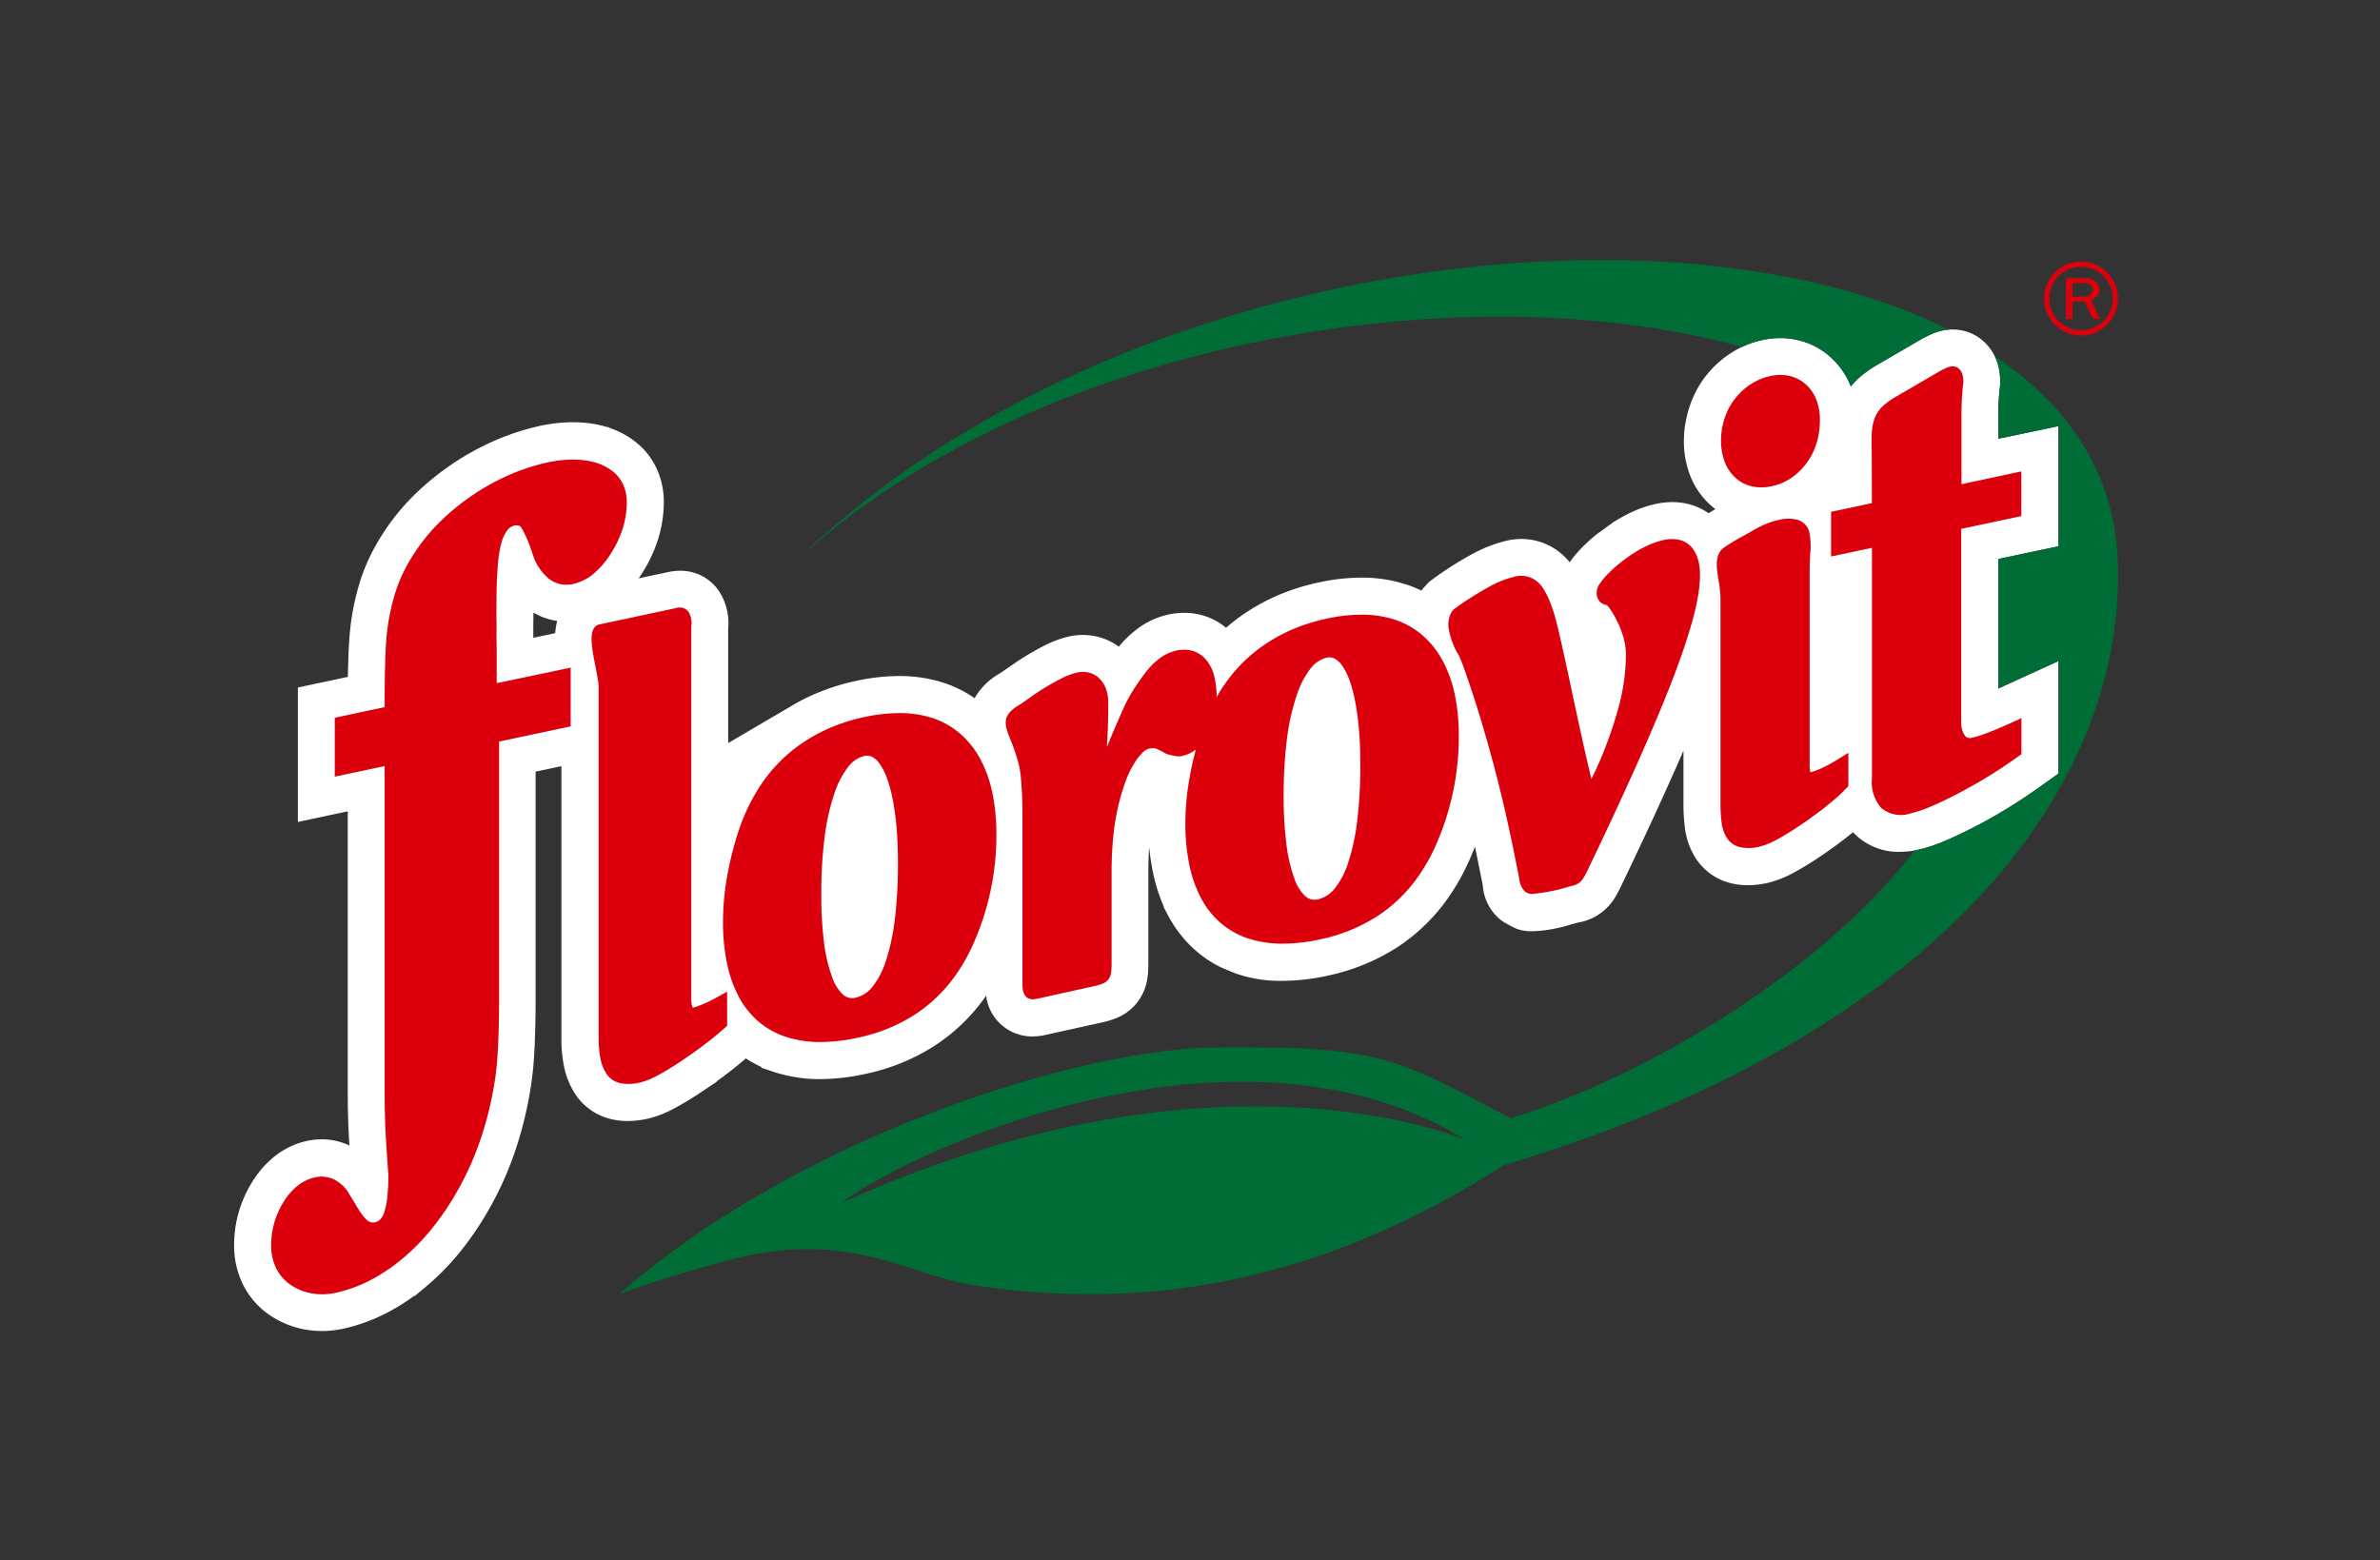 <svg id="FLOROVIT_Component_11_1" data-name="FLOROVIT Component 11 – 1" xmlns="http://www.w3.org/2000/svg" width="132" height="86.557" viewBox="0 0 132 86.557">
  <rect x="0" y="0" width="132" height="86.557" fill="#333333" stroke="none"/>
  <rect id="Rectangle_128" data-name="Rectangle 128" width="132" height="86.557" fill="#fff" opacity="0"/>
  <g id="Group_230" data-name="Group 230" transform="translate(12.984 14.426)">
    <g id="Group_226" data-name="Group 226" transform="translate(0 3.847)">
      <g id="Group_225" data-name="Group 225" transform="translate(0 0)">
        <path id="Path_202" data-name="Path 202" d="M97.316,159.116a5.179,5.179,0,0,1-.706-.048,5.058,5.058,0,0,1-1.828-.615l-.181-.107a4.442,4.442,0,0,1-1.618-1.741,4.87,4.87,0,0,1-.525-2.264,6.544,6.544,0,0,1,.243-1.776,6.636,6.636,0,0,1,.713-1.641l.128-.213.028-.028a5.345,5.345,0,0,1,1.067-1.2,4.383,4.383,0,0,1,1.788-.894,3.866,3.866,0,0,1,.891-.106,3.587,3.587,0,0,1,1.482.318l.054.025c-.03-.466-.052-.939-.069-1.434-.015-.478-.022-.965-.022-1.464v-15.64l-2.767.59v-7.458l2.776-.591c0-.229.008-.445.013-.652.016-.629.042-1.175.078-1.623a13.825,13.825,0,0,1,.2-1.491,13.536,13.536,0,0,1,.361-1.462,10.171,10.171,0,0,1,.628-1.568,11.9,11.9,0,0,1,.824-1.4l.033-.051a12.326,12.326,0,0,1,1.6-1.9,15.028,15.028,0,0,1,1.992-1.624,14.773,14.773,0,0,1,2.29-1.281,13.759,13.759,0,0,1,2.428-.825,9.22,9.22,0,0,1,1.438-.226c.2-.015.39-.022.582-.022a7.46,7.46,0,0,1,.855.049,5.873,5.873,0,0,1,1.036.214l.016,0h.02l.365.144a4.7,4.7,0,0,1,1.287.761l.087.074a4.03,4.03,0,0,1,1.052,1.472,4.382,4.382,0,0,1,.334,1.709,6.937,6.937,0,0,1-.311,2.046,7.892,7.892,0,0,1-.821,1.789l-.06.1c-.066.1-.132.2-.2.3l1.639-.348a3.168,3.168,0,0,1,.659-.072,2.582,2.582,0,0,1,2.087,1.032,3.226,3.226,0,0,1,.577,2.164c0,.045,0,.09,0,.132v.039c0,.147,0,.272,0,.4,0,.056,0,.126,0,.2l0,.411V126.5l3.582-2.1a11.106,11.106,0,0,1,1.666-.8,12.086,12.086,0,0,1,1.777-.532,11.371,11.371,0,0,1,2.443-.285h.139a8.032,8.032,0,0,1,2.124.307l.36.114a6.668,6.668,0,0,1,1.578.809,3.617,3.617,0,0,1,1.383-1.367l.022-.013c.076-.05.241-.164.425-.292.276-.192.6-.414.735-.5.489-.307.913-.549,1.294-.74a5.854,5.854,0,0,1,1.349-.506,3.657,3.657,0,0,1,.8-.09,3.415,3.415,0,0,1,.86.109,3.28,3.28,0,0,1,1.128.541,5.92,5.92,0,0,1,1.025-.986,4.461,4.461,0,0,1,1.7-.792,4.207,4.207,0,0,1,.909-.1,3.692,3.692,0,0,1,1.077.158,3.524,3.524,0,0,1,1.237.67l.133-.113a10.6,10.6,0,0,1,1.4-1l.083-.05a11.3,11.3,0,0,1,1.658-.8,12.656,12.656,0,0,1,1.779-.532,11.444,11.444,0,0,1,2.456-.287h.13a8.206,8.206,0,0,1,1.868.24l.615.182a7,7,0,0,1,.718.3l.052-.083.372-.406.174-.128a19.232,19.232,0,0,1,2.11-1.352,7.907,7.907,0,0,1,2.03-.806,3.712,3.712,0,0,1,.8-.09,3.4,3.4,0,0,1,1.295.253,3.468,3.468,0,0,1,1.386,1.039,6.524,6.524,0,0,1,.626-.759l.084-.085a9.013,9.013,0,0,1,.752-.679l.038-.031.886-.644a8.184,8.184,0,0,1,1.133-.62,6.372,6.372,0,0,1,1.221-.411,4.456,4.456,0,0,1,.952-.108,3.676,3.676,0,0,1,.795.085,3.356,3.356,0,0,1,1.216.532c.123-.079.25-.155.377-.229-.091-.069-.181-.144-.268-.222a4.277,4.277,0,0,1-1.149-1.688,5.319,5.319,0,0,1-.33-1.9A6.009,6.009,0,0,1,173,108.5a5.914,5.914,0,0,1,.379-1.179,5.519,5.519,0,0,1,.639-1.1,5.784,5.784,0,0,1,.89-.937,5.546,5.546,0,0,1,1.059-.7,5.135,5.135,0,0,1,1.209-.432,4.881,4.881,0,0,1,1.048-.118,4.307,4.307,0,0,1,.906.1,4.061,4.061,0,0,1,1.828.921,4.274,4.274,0,0,1,1.163,1.656l0,.013a4.278,4.278,0,0,1,.5-.522,6.292,6.292,0,0,1,.968-.683l2.338-1.36c.2-.118.369-.2.5-.265a3.48,3.48,0,0,1,.768-.276,2.693,2.693,0,0,1,.506-.059h.058a2.556,2.556,0,0,1,1.975.914,2.784,2.784,0,0,1,.61,1.3,3.609,3.609,0,0,1,.063.7,2.8,2.8,0,0,1-.031.4,12.6,12.6,0,0,0-.073,1.438v1.311l3.336-.7v6.664l-3.336.707v7.183l3.336-1.522v6.241l-1.037.738c-.6.432-1.218.839-1.822,1.208s-1.228.721-1.838,1.033-1.153.568-1.618.763a8.546,8.546,0,0,1-1.423.475,4.994,4.994,0,0,1-1.073.124,3.452,3.452,0,0,1-2.415-.919c-.058-.055-.114-.112-.168-.17-.132.109-.269.219-.411.329-.361.282-.758.571-1.177.86l-.261.179c-.548.365-1.019.651-1.441.875a5.763,5.763,0,0,1-1.451.571,5.083,5.083,0,0,1-1.093.126,3.937,3.937,0,0,1-.829-.086,3.229,3.229,0,0,1-2.044-1.386,4.016,4.016,0,0,1-.618-1.733,10.256,10.256,0,0,1-.078-1.422v-2.839c-.25.583-.518,1.189-.8,1.808-.39.874-.823,1.819-1.285,2.809-.442.949-.913,1.942-1.442,3.036l-.02.04c-.1.2-.183.347-.264.476a2.94,2.94,0,0,1-1.972,1.357c-.135.03-.289.072-.451.116l-.051.014a7.841,7.841,0,0,1-2.045.363c-.057,0-.114,0-.169,0a2.28,2.28,0,0,1-.771-.142,6.5,6.5,0,0,1-.8-.433,2.685,2.685,0,0,1-1.054-1.914l-.013-.077c-.142-.734-.287-1.447-.43-2.124-.128.333-.263.655-.405.96a12.156,12.156,0,0,1-1.111,1.923,10.349,10.349,0,0,1-2.856,2.738,11.465,11.465,0,0,1-3.736,1.521,11.953,11.953,0,0,1-2.559.3h-.071a7.425,7.425,0,0,1-2.5-.4c-.215-.08-.848-.349-.848-.349a6.423,6.423,0,0,1-1.374-.908,6.8,6.8,0,0,1-1.564-1.983l-.239-.451v-.049a9.463,9.463,0,0,1-.6-1.913,12.109,12.109,0,0,1-.2-1.365c-.033.438-.05.912-.05,1.414v5.093a5.032,5.032,0,0,1-.05.757,2.874,2.874,0,0,1-.6,1.395,2.82,2.82,0,0,1-1.194.853,4.935,4.935,0,0,1-.72.212l-3.166.7a3.156,3.156,0,0,1-.687.078,2.563,2.563,0,0,1-2.567-2.185c0-.025-.009-.049-.013-.073l-.044.063a10.347,10.347,0,0,1-2.859,2.742,11.42,11.42,0,0,1-3.739,1.52,11.821,11.821,0,0,1-2.557.3h-.071a8.1,8.1,0,0,1-2.506-.4l-.669-.222-.04-.06a6.564,6.564,0,0,1-.841-.466c-.33.287-.688.578-1.064.864-.171.131-.348.261-.532.394v0l-.046.056-.871.58a16.865,16.865,0,0,1-1.458.878,5.94,5.94,0,0,1-1.46.571,5.259,5.259,0,0,1-1.123.13,3.974,3.974,0,0,1-.794-.078,3.3,3.3,0,0,1-2.05-1.319,4.4,4.4,0,0,1-.684-1.623,7.7,7.7,0,0,1-.148-1.594v-15.07l-1.43.3v12.573q0,.939-.022,1.752c-.017.6-.04,1.105-.069,1.555-.033.524-.092,1.069-.177,1.618s-.193,1.107-.329,1.676a20.325,20.325,0,0,1-.867,2.772,18.573,18.573,0,0,1-1.259,2.571,17.368,17.368,0,0,1-1.456,2.113l-.212.256a14.013,14.013,0,0,1-1.734,1.723l-.569.473h-.04a11.539,11.539,0,0,1-1.483.926,9.917,9.917,0,0,1-2.3.863,5.852,5.852,0,0,1-1.356.164ZM109.05,120.04c0,.224,0,.432,0,.621l1.217-.255a3.9,3.9,0,0,1,.109-.681,3.569,3.569,0,0,1-1.317-.459Z" transform="translate(-92.457 -103.554)" fill="#fff"/>
      </g>
    </g>
    <g id="Group_228" data-name="Group 228" transform="translate(2.048 0.087)">
      <g id="Group_227" data-name="Group 227">
        <path id="Path_203" data-name="Path 203" d="M438.717,221.367l0,0h0Z" transform="translate(-386.838 -199.259)" fill="#db000c"/>
        <path id="Path_204" data-name="Path 204" d="M280.84,242.747v0a5.036,5.036,0,0,0-1.094-1.4,4.531,4.531,0,0,0-1.49-.872h0a5.833,5.833,0,0,0-1.827-.3,9.157,9.157,0,0,0-2.113.237,10.089,10.089,0,0,0-1.486.445,9.03,9.03,0,0,0-1.359.653h0a8.851,8.851,0,0,0-1.211.85,8.608,8.608,0,0,0-1.033,1.033,8.934,8.934,0,0,0-.861,1.224,10.938,10.938,0,0,0-.7,1.419l0,0q-.236.6-.44,1.3c-.132.457-.251.936-.354,1.444s-.184,1.009-.235,1.5a13.919,13.919,0,0,0-.08,1.473,11.15,11.15,0,0,0,.212,2.257,7.043,7.043,0,0,0,.643,1.864h0a4.783,4.783,0,0,0,1.1,1.4,4.5,4.5,0,0,0,1.523.856v0a6.045,6.045,0,0,0,1.875.292,9.712,9.712,0,0,0,2.172-.253,9.348,9.348,0,0,0,3.074-1.243,8.267,8.267,0,0,0,2.3-2.212v0a9.916,9.916,0,0,0,.917-1.592v0a14.546,14.546,0,0,0,.723-1.921h0a14.839,14.839,0,0,0,.624-4.265,11.427,11.427,0,0,0-.217-2.309A7.1,7.1,0,0,0,280.84,242.747Zm-4.75,8.842a11.9,11.9,0,0,1-.5,2.33,4.469,4.469,0,0,1-.763,1.459,1.668,1.668,0,0,1-.913.582.772.772,0,0,1-.677-.147,2.333,2.333,0,0,1-.631-1v0a8.616,8.616,0,0,1-.447-1.91,20.672,20.672,0,0,1-.15-2.669,24.9,24.9,0,0,1,.176-3.134,12.5,12.5,0,0,1,.529-2.407,4.993,4.993,0,0,1,.787-1.538,1.608,1.608,0,0,1,.889-.6.647.647,0,0,1,.418.036,1.12,1.12,0,0,1,.421.374l0,0a3.283,3.283,0,0,1,.419.814,7.777,7.777,0,0,1,.33,1.234,14.552,14.552,0,0,1,.21,1.585q.07.877.071,1.861A25.632,25.632,0,0,1,276.09,251.588Z" transform="translate(-241.489 -215.129)" fill="#db000c"/>
        <path id="Path_205" data-name="Path 205" d="M118.112,158.08c0-.842.018-1.573.064-2.2a7.15,7.15,0,0,1,.211-1.4,2.064,2.064,0,0,1,.335-.712.658.658,0,0,1,.361-.241.5.5,0,0,1,.284,0,.292.292,0,0,1,.137.126l0,.009a4.166,4.166,0,0,1,.288.565c.1.232.208.52.326.866l0,.009a2.875,2.875,0,0,0,.9,1.367,1.6,1.6,0,0,0,1.4.277,2.7,2.7,0,0,0,1.115-.584,4.839,4.839,0,0,0,.937-1.109l0,0a5.831,5.831,0,0,0,.649-1.383,4.885,4.885,0,0,0,.22-1.444,2.357,2.357,0,0,0-.176-.92,1.993,1.993,0,0,0-.522-.73l-.006,0a2.621,2.621,0,0,0-.762-.457h0a3.606,3.606,0,0,0-.917-.223,5.471,5.471,0,0,0-1.047-.019,7.2,7.2,0,0,0-1.116.176,11.7,11.7,0,0,0-2.069.7,12.716,12.716,0,0,0-1.964,1.1l0,0a12.884,12.884,0,0,0-1.72,1.4,10.233,10.233,0,0,0-1.334,1.578l0,0a9.743,9.743,0,0,0-.722,1.216,8.116,8.116,0,0,0-.5,1.251,11.61,11.61,0,0,0-.307,1.244,11.958,11.958,0,0,0-.172,1.271q-.046.6-.072,1.516-.022.869-.022,2.011v.251l-2.346.5-.421.09v3.268l.586-.125,2.181-.462v18.168q0,.716.021,1.4.023.713.065,1.361c.008.1.013.205.02.3.043.664.072,1.118.1,1.416a11.8,11.8,0,0,1-.057,1.248,4.107,4.107,0,0,1-.166.837v.01a1.017,1.017,0,0,1-.217.4.637.637,0,0,1-.309.169.431.431,0,0,1-.143.01.507.507,0,0,1-.141-.035.791.791,0,0,1-.144-.09h0a1.081,1.081,0,0,1-.157-.162l-.008-.009a3.317,3.317,0,0,1-.212-.28c-.078-.116-.165-.251-.258-.408l0-.011c-.15-.241-.178-.285-.206-.333-.092-.149-.159-.258-.2-.326l0-.007a2.005,2.005,0,0,0-.832-.744,1.618,1.618,0,0,0-1.062-.087,2.363,2.363,0,0,0-.962.486,3.527,3.527,0,0,0-.766.908l0,0a4.6,4.6,0,0,0-.494,1.136,4.5,4.5,0,0,0-.167,1.222,2.835,2.835,0,0,0,.3,1.322,2.417,2.417,0,0,0,.886.946h0a3.033,3.033,0,0,0,1.2.427,3.568,3.568,0,0,0,1.315-.081,7.834,7.834,0,0,0,1.827-.687,9.836,9.836,0,0,0,1.726-1.156h0a12.031,12.031,0,0,0,1.577-1.588,15.065,15.065,0,0,0,1.369-1.969,16.392,16.392,0,0,0,1.119-2.286,18.077,18.077,0,0,0,.779-2.494v0q.185-.777.3-1.514t.157-1.44q.043-.659.066-1.476.021-.786.021-1.7V165.5l3.55-.752.42-.089V161.4l-.586.124-3.517.738v-1.994c-.016-.369-.011-.8-.006-1.293C118.108,158.7,118.112,158.4,118.112,158.08Z" transform="translate(-105.609 -138.878)" fill="#db000c"/>
        <path id="Path_206" data-name="Path 206" d="M225.85,224.691a4.432,4.432,0,0,1-.522.18.927.927,0,0,1-.06-.2,1.577,1.577,0,0,1-.024-.29l0-19.373c0-.105,0-.2,0-.3,0-.137,0-.265,0-.378,0-.093,0-.184,0-.278s0-.219,0-.341a1.2,1.2,0,0,0-.155-.806.62.62,0,0,0-.7-.2h0l-4.228.9-.015,0c-.642.16-.435,1.226-.228,2.282.078.4.157.8.189,1.1v19.548a5.71,5.71,0,0,0,.1,1.162,2.341,2.341,0,0,0,.35.867,1.243,1.243,0,0,0,.792.5,2.591,2.591,0,0,0,1.063-.045,4.024,4.024,0,0,0,.949-.384q.549-.289,1.28-.773v0q.728-.488,1.34-.951t1.11-.911l.142-.127v-1.894l-.6.332A7.044,7.044,0,0,1,225.85,224.691Z" transform="translate(-201.936 -183.482)" fill="#db000c"/>
        <path id="Path_207" data-name="Path 207" d="M622.749,125.491a2.027,2.027,0,0,0,.933.482,2.532,2.532,0,0,0,1.106-.019,3.065,3.065,0,0,0,1.05-.445,3.455,3.455,0,0,0,.848-.818,3.674,3.674,0,0,0,.563-1.11,4.288,4.288,0,0,0,.185-1.283,3.093,3.093,0,0,0-.193-1.131,2.212,2.212,0,0,0-.6-.866,2.023,2.023,0,0,0-.916-.463,2.5,2.5,0,0,0-1.076.02,3.1,3.1,0,0,0-.729.261,3.479,3.479,0,0,0-.665.44,3.7,3.7,0,0,0-.565.592,3.517,3.517,0,0,0-.408.7,3.876,3.876,0,0,0-.247.771,3.917,3.917,0,0,0-.085.8,3.269,3.269,0,0,0,.2,1.168A2.25,2.25,0,0,0,622.749,125.491Z" transform="translate(-541.531 -113.502)" fill="#db000c"/>
        <path id="Path_208" data-name="Path 208" d="M668.434,123.247v-3.84a14.37,14.37,0,0,1,.09-1.7.914.914,0,0,0,.013-.136,1.637,1.637,0,0,0-.027-.314.758.758,0,0,0-.157-.354.525.525,0,0,0-.435-.193.631.631,0,0,0-.117.014,1.719,1.719,0,0,0-.321.125c-.09.042-.2.1-.344.184l-2.335,1.359a4.275,4.275,0,0,0-.65.453,1.852,1.852,0,0,0-.438.534,2.173,2.173,0,0,0-.2.591,3.565,3.565,0,0,0-.062.687v0l.015,3.641-1.932.411-.333.071v2.477l.478-.1,1.788-.38v12.8a2.161,2.161,0,0,0,.523,1.64,1.718,1.718,0,0,0,1.64.288,6.635,6.635,0,0,0,1.078-.366c.416-.174.906-.4,1.474-.7s1.13-.607,1.7-.958,1.136-.725,1.7-1.13l.176-.126v-2l-.565.258c-.507.231-.942.416-1.311.555a6.807,6.807,0,0,1-.89.282.406.406,0,0,1-.1.011.314.314,0,0,1-.259-.124,1.047,1.047,0,0,1-.188-.447,1.593,1.593,0,0,1-.028-.3V125.726l3-.637.333-.071V122.54l-.479.1Z" transform="translate(-574.677 -110.901)" fill="#db000c"/>
        <path id="Path_209" data-name="Path 209" d="M626.266,184.822a4.06,4.06,0,0,1-.6.22,1.113,1.113,0,0,1-.048-.441V173.847c0-.33.014-.64.028-.914a3.87,3.87,0,0,0-.052-1.226.941.941,0,0,0-.68-.679,2.118,2.118,0,0,0-1.032.02,4.416,4.416,0,0,0-.717.229,5.818,5.818,0,0,0-.719.364c-.135.081-.309.179-.493.28a10.538,10.538,0,0,0-1.109.672l-.015.01c-.489.4-.379,1.091-.257,1.839a6.014,6.014,0,0,1,.1.932v11.292a8.519,8.519,0,0,0,.059,1.138,2.068,2.068,0,0,0,.3.887,1.191,1.191,0,0,0,.771.513,2.466,2.466,0,0,0,1.048-.04,3.909,3.909,0,0,0,.931-.38q.544-.288,1.262-.768l0,0q.719-.484,1.314-.947.611-.477,1.06-.9l.008-.011.22-.225.121-.124V183.96l-.611.378A7.991,7.991,0,0,1,626.266,184.822Z" transform="translate(-540.282 -156.713)" fill="#db000c"/>
        <path id="Path_210" data-name="Path 210" d="M391.51,207.713l0,0a5.01,5.01,0,0,0-1.094-1.4,4.511,4.511,0,0,0-1.489-.872h0a5.835,5.835,0,0,0-1.827-.306,9.209,9.209,0,0,0-2.114.238,10.5,10.5,0,0,0-1.487.444,9.24,9.24,0,0,0-1.358.653h0a8.618,8.618,0,0,0-1.21.851,8.3,8.3,0,0,0-1.034,1.034,8.865,8.865,0,0,0-.862,1.224l-.073.126a4.828,4.828,0,0,0-.13-1.142,2.3,2.3,0,0,0-.433-.9,1.525,1.525,0,0,0-.75-.514,1.833,1.833,0,0,0-.942-.016,2.43,2.43,0,0,0-.922.437,4.076,4.076,0,0,0-.812.832c-.249.33-.465.642-.647.933a8.117,8.117,0,0,0-.469.859c-.123.268-.262.582-.417.94-.181.418-.356.836-.534,1.261h0c-.01.028-.021.054-.031.078.007-.13.015-.279.025-.442.017-.3.03-.626.039-.97q.014-.493.013-1.018a2.3,2.3,0,0,0-.111-.745,1.525,1.525,0,0,0-.36-.6,1.251,1.251,0,0,0-.587-.346,1.464,1.464,0,0,0-.7,0,3.98,3.98,0,0,0-.877.34c-.324.162-.7.379-1.132.649-.194.12-.381.254-.573.391s-.417.3-.635.432l0,0c-.977.586-.776,1.092-.422,1.978a8.652,8.652,0,0,1,.3.841l.013.039a4.818,4.818,0,0,1,.238,1.2q.085.83.085,2.1V225.5c0,.021,0,.045,0,.071a1.841,1.841,0,0,0,.022.369c.073.371.27.619.8.5l3.168-.7a2.876,2.876,0,0,0,.414-.119.826.826,0,0,0,.354-.24.84.84,0,0,0,.16-.408,3.092,3.092,0,0,0,.027-.449v-5.093a19.61,19.61,0,0,1,.092-1.983,13.369,13.369,0,0,1,.277-1.694h0a11.671,11.671,0,0,1,.411-1.385,5.258,5.258,0,0,1,.478-.99h0a3.068,3.068,0,0,1,.475-.606.768.768,0,0,1,.323-.2,1.238,1.238,0,0,1,.254-.03.465.465,0,0,1,.141.019c.067.026.146.062.24.108s.2.1.3.162l.093.041c.171.047.314.081.43.1a1.006,1.006,0,0,0,.377.007,1.949,1.949,0,0,0,.782-.364q-.146.539-.266,1.126c-.1.508-.184,1.009-.236,1.5a13.794,13.794,0,0,0-.08,1.473,11.231,11.231,0,0,0,.213,2.259,7.079,7.079,0,0,0,.643,1.863v0a4.755,4.755,0,0,0,1.1,1.4,4.478,4.478,0,0,0,1.524.858v0a6.12,6.12,0,0,0,1.874.291,9.766,9.766,0,0,0,2.172-.251,9.394,9.394,0,0,0,3.075-1.246,8.259,8.259,0,0,0,2.3-2.211l0,0a9.977,9.977,0,0,0,.918-1.592h0a14.774,14.774,0,0,0,.723-1.92v0a15.147,15.147,0,0,0,.467-2.11,14.877,14.877,0,0,0,.156-2.156,11.407,11.407,0,0,0-.216-2.306A7.029,7.029,0,0,0,391.51,207.713Zm-4.751,8.841a11.8,11.8,0,0,1-.5,2.33,4.463,4.463,0,0,1-.761,1.458,1.683,1.683,0,0,1-.913.584.771.771,0,0,1-.676-.148,2.314,2.314,0,0,1-.633-1h0a8.532,8.532,0,0,1-.445-1.909,20.66,20.66,0,0,1-.152-2.669,24.922,24.922,0,0,1,.177-3.134,12.508,12.508,0,0,1,.529-2.406,4.974,4.974,0,0,1,.786-1.539,1.615,1.615,0,0,1,.89-.6.657.657,0,0,1,.417.037,1.119,1.119,0,0,1,.422.374v0a3.237,3.237,0,0,1,.42.814,7.686,7.686,0,0,1,.329,1.234,14.388,14.388,0,0,1,.21,1.584q.072.878.072,1.863A25.2,25.2,0,0,1,386.759,216.553Z" transform="translate(-326.516 -185.55)" fill="#db000c"/>
        <path id="Path_211" data-name="Path 211" d="M538.415,178.689l0,0a1.28,1.28,0,0,0-.7-.4,2,2,0,0,0-.858.022,4.407,4.407,0,0,0-.838.284,6.115,6.115,0,0,0-.844.463v0a9.094,9.094,0,0,0-.755.549,6.782,6.782,0,0,0-.627.571l-.006,0a4.637,4.637,0,0,0-.427.511.974.974,0,0,0-.2.528.729.729,0,0,0,.141.459.616.616,0,0,0,.418.235.833.833,0,0,1,.147.168,4.415,4.415,0,0,1,.433.742l0,0a4.851,4.851,0,0,1,.365.95,3.386,3.386,0,0,1,.118.875,10.541,10.541,0,0,1-.122,1.6,12.134,12.134,0,0,1-.37,1.642v0q-.24.828-.517,1.575t-.577,1.412h0c-.125.27-.234.5-.327.682-.109-.456-.226-.951-.347-1.487-.176-.778-.375-1.694-.6-2.735h0c-.224-1.065-.411-1.939-.559-2.611q-.232-1.049-.4-1.736a9.7,9.7,0,0,0-.353-1.157,4.4,4.4,0,0,0-.436-.872l0,0a1.511,1.511,0,0,0-.673-.569,1.446,1.446,0,0,0-.879-.059,6,6,0,0,0-1.5.609,17.517,17.517,0,0,0-1.884,1.21l-.109.118a1.447,1.447,0,0,0-.157,1.048,4.447,4.447,0,0,0,.421,1.181l.033.054a1.567,1.567,0,0,1,.138.259c.061.134.128.3.2.493v0q.35.985.68,2.015c.215.678.418,1.35.605,2.012v0q.292,1.014.545,2c.175.682.331,1.32.469,1.922.291,1.265.554,2.537.8,3.814a1.191,1.191,0,0,0,.318.735h0a.644.644,0,0,0,.388.136,10.009,10.009,0,0,0,2.187-.445.914.914,0,0,0,.676-.447c.048-.076.1-.179.171-.311l0,0q.743-1.538,1.43-3.011t1.273-2.785q.57-1.264,1.05-2.405c.339-.794.633-1.516.889-2.167s.489-1.286.692-1.875.372-1.131.518-1.65a14.266,14.266,0,0,0,.327-1.422,7.4,7.4,0,0,0,.111-1.191,2.956,2.956,0,0,0-.115-.86A1.767,1.767,0,0,0,538.415,178.689Z" transform="translate(-459.639 -162.86)" fill="#db000c"/>
        <path id="Path_212" data-name="Path 212" d="M746.543,86.256a.546.546,0,0,0,.126-.352.587.587,0,0,0-.289-.5.94.94,0,0,0-.539-.138l-1.03,0v2.263h.364v-.962l.666,0,.464.96h.389L746.2,86.48A.734.734,0,0,0,746.543,86.256Zm-.74.038-.628,0v-.751l.666,0a.523.523,0,0,1,.325.093.329.329,0,0,1,.113.258.348.348,0,0,1-.124.293A.545.545,0,0,1,745.8,86.294Z" transform="translate(-645.26 -84.351)" fill="#db000c"/>
        <path id="Path_213" data-name="Path 213" d="M739.084,79.412a2.049,2.049,0,1,0,2.048,2.048A2.049,2.049,0,0,0,739.084,79.412Zm0,3.808a1.76,1.76,0,1,1,1.759-1.76A1.761,1.761,0,0,1,739.084,83.22Z" transform="translate(-638.695 -79.412)" fill="#db000c"/>
      </g>
    </g>
    <path id="Path_214" data-name="Path 214" d="M438.717,221.364l0,0h0Z" transform="translate(-384.79 -199.169)" fill="#d90016"/>
    <g id="Group_229" data-name="Group 229" transform="translate(21.354)">
      <path id="Path_215" data-name="Path 215" d="M312.684,124.431c-.18-4.8-2.721-8.578-6.814-11.32a2.891,2.891,0,0,1,.239.726,3.608,3.608,0,0,1,.063.7,2.8,2.8,0,0,1-.031.4,12.6,12.6,0,0,0-.073,1.438v1.311l3.336-.7v6.664l-3.336.707v7.183l3.336-1.522v6.241l-1.037.738c-.6.432-1.218.839-1.822,1.208s-1.228.721-1.838,1.033-1.153.568-1.618.763a8.543,8.543,0,0,1-1.423.475c-.08.018-.155.026-.234.04-5.223,6.827-15.166,12.676-22.423,14.862-6.346-3.319-7.047-4.005-16.292-3.924-7.8.068-23.283,5.033-33.149,13.687,1.557-.577,3.364-1.157,6.061-1.879,6.729-1.8,9.859.83,13.734,1.4,8.723,1.293,18.469.258,29.278-6.682C301.414,151.228,313.191,137.938,312.684,124.431Zm-70.771,35.644c3.885-2.982,22.081-11.219,34.571-3.509C272.821,155.15,259.991,151.9,241.914,160.076Z" transform="translate(-229.569 -107.776)" fill="#006c36"/>
      <path id="Path_216" data-name="Path 216" d="M345.83,83.68a5.145,5.145,0,0,1,1.09-.381,4.881,4.881,0,0,1,1.048-.118,4.307,4.307,0,0,1,.906.1,4.061,4.061,0,0,1,1.828.921,4.273,4.273,0,0,1,1.163,1.656l0,.013a4.278,4.278,0,0,1,.5-.522,6.294,6.294,0,0,1,.968-.683l2.338-1.36c.2-.118.369-.2.5-.265a3.48,3.48,0,0,1,.768-.276,2.747,2.747,0,0,1,.362-.05C341.8,74.945,310.8,78.773,293.515,95.4,307,83.18,330.695,79.436,345.83,83.68Z" transform="translate(-283.556 -78.854)" fill="#006c36"/>
    </g>
  </g>
  <g id="Group_231" data-name="Group 231" transform="translate(12.984 14.426)" opacity="0.003">
    <g id="Group_226-2" data-name="Group 226" transform="translate(0 3.847)">
      <g id="Group_225-2" data-name="Group 225">
        <path id="Path_202-2" data-name="Path 202" d="M97.316,159.116a5.179,5.179,0,0,1-.706-.048,5.058,5.058,0,0,1-1.828-.615l-.181-.107a4.442,4.442,0,0,1-1.618-1.741,4.87,4.87,0,0,1-.525-2.264,6.544,6.544,0,0,1,.243-1.776,6.636,6.636,0,0,1,.713-1.641l.128-.213.028-.028a5.345,5.345,0,0,1,1.067-1.2,4.383,4.383,0,0,1,1.788-.894,3.866,3.866,0,0,1,.891-.106,3.587,3.587,0,0,1,1.482.318l.054.025c-.03-.466-.052-.939-.069-1.434-.015-.478-.022-.965-.022-1.464v-15.64l-2.767.59v-7.458l2.776-.591c0-.229.008-.445.013-.652.016-.629.042-1.175.078-1.623a13.825,13.825,0,0,1,.2-1.491,13.536,13.536,0,0,1,.361-1.462,10.171,10.171,0,0,1,.628-1.568,11.9,11.9,0,0,1,.824-1.4l.033-.051a12.326,12.326,0,0,1,1.6-1.9,15.028,15.028,0,0,1,1.992-1.624,14.773,14.773,0,0,1,2.29-1.281,13.759,13.759,0,0,1,2.428-.825,9.22,9.22,0,0,1,1.438-.226c.2-.015.39-.022.582-.022a7.46,7.46,0,0,1,.855.049,5.873,5.873,0,0,1,1.036.214l.016,0h.02l.365.144a4.7,4.7,0,0,1,1.287.761l.087.074a4.03,4.03,0,0,1,1.052,1.472,4.382,4.382,0,0,1,.334,1.709,6.937,6.937,0,0,1-.311,2.046,7.892,7.892,0,0,1-.821,1.789l-.06.1c-.066.1-.132.2-.2.3l1.639-.348a3.168,3.168,0,0,1,.659-.072,2.582,2.582,0,0,1,2.087,1.032,3.226,3.226,0,0,1,.577,2.164c0,.045,0,.09,0,.132v.039c0,.147,0,.272,0,.4,0,.056,0,.126,0,.2l0,.411V126.5l3.582-2.1a11.106,11.106,0,0,1,1.666-.8,12.086,12.086,0,0,1,1.777-.532,11.371,11.371,0,0,1,2.443-.285h.139a8.032,8.032,0,0,1,2.124.307l.36.114a6.668,6.668,0,0,1,1.578.809,3.617,3.617,0,0,1,1.383-1.367l.022-.013c.076-.05.241-.164.425-.292.276-.192.6-.414.735-.5.489-.307.913-.549,1.294-.74a5.854,5.854,0,0,1,1.349-.506,3.657,3.657,0,0,1,.8-.09,3.415,3.415,0,0,1,.86.109,3.28,3.28,0,0,1,1.128.541,5.92,5.92,0,0,1,1.025-.986,4.461,4.461,0,0,1,1.7-.792,4.207,4.207,0,0,1,.909-.1,3.692,3.692,0,0,1,1.077.158,3.524,3.524,0,0,1,1.237.67l.133-.113a10.6,10.6,0,0,1,1.4-1l.083-.05a11.3,11.3,0,0,1,1.658-.8,12.656,12.656,0,0,1,1.779-.532,11.444,11.444,0,0,1,2.456-.287h.13a8.206,8.206,0,0,1,1.868.24l.615.182a7,7,0,0,1,.718.3l.052-.083.372-.406.174-.128a19.232,19.232,0,0,1,2.11-1.352,7.907,7.907,0,0,1,2.03-.806,3.712,3.712,0,0,1,.8-.09,3.4,3.4,0,0,1,1.295.253,3.468,3.468,0,0,1,1.386,1.039,6.524,6.524,0,0,1,.626-.759l.084-.085a9.013,9.013,0,0,1,.752-.679l.038-.031.886-.644a8.184,8.184,0,0,1,1.133-.62,6.372,6.372,0,0,1,1.221-.411,4.456,4.456,0,0,1,.952-.108,3.676,3.676,0,0,1,.795.085,3.356,3.356,0,0,1,1.216.532c.123-.079.25-.155.377-.229-.091-.069-.181-.144-.268-.222a4.277,4.277,0,0,1-1.149-1.688,5.319,5.319,0,0,1-.33-1.9A6.009,6.009,0,0,1,173,108.5a5.914,5.914,0,0,1,.379-1.179,5.519,5.519,0,0,1,.639-1.1,5.784,5.784,0,0,1,.89-.937,5.546,5.546,0,0,1,1.059-.7,5.135,5.135,0,0,1,1.209-.432,4.881,4.881,0,0,1,1.048-.118,4.307,4.307,0,0,1,.906.1,4.061,4.061,0,0,1,1.828.921,4.274,4.274,0,0,1,1.163,1.656l0,.013a4.278,4.278,0,0,1,.5-.522,6.292,6.292,0,0,1,.968-.683l2.338-1.36c.2-.118.369-.2.5-.265a3.48,3.48,0,0,1,.768-.276,2.693,2.693,0,0,1,.506-.059h.058a2.556,2.556,0,0,1,1.975.914,2.784,2.784,0,0,1,.61,1.3,3.609,3.609,0,0,1,.063.7,2.8,2.8,0,0,1-.031.4,12.6,12.6,0,0,0-.073,1.438v1.311l3.336-.7v6.664l-3.336.707v7.183l3.336-1.522v6.241l-1.037.738c-.6.432-1.218.839-1.822,1.208s-1.228.721-1.838,1.033-1.153.568-1.618.763a8.546,8.546,0,0,1-1.423.475,4.994,4.994,0,0,1-1.073.124,3.452,3.452,0,0,1-2.415-.919c-.058-.055-.114-.112-.168-.17-.132.109-.269.219-.411.329-.361.282-.758.571-1.177.86l-.261.179c-.548.365-1.019.651-1.441.875a5.763,5.763,0,0,1-1.451.571,5.083,5.083,0,0,1-1.093.126,3.937,3.937,0,0,1-.829-.086,3.229,3.229,0,0,1-2.044-1.386,4.016,4.016,0,0,1-.618-1.733,10.256,10.256,0,0,1-.078-1.422v-2.839c-.25.583-.518,1.189-.8,1.808-.39.874-.823,1.819-1.285,2.809-.442.949-.913,1.942-1.442,3.036l-.02.04c-.1.2-.183.347-.264.476a2.94,2.94,0,0,1-1.972,1.357c-.135.03-.289.072-.451.116l-.051.014a7.841,7.841,0,0,1-2.045.363c-.057,0-.114,0-.169,0a2.28,2.28,0,0,1-.771-.142,6.5,6.5,0,0,1-.8-.433,2.685,2.685,0,0,1-1.054-1.914l-.013-.077c-.142-.734-.287-1.447-.43-2.124-.128.333-.263.655-.405.96a12.156,12.156,0,0,1-1.111,1.923,10.349,10.349,0,0,1-2.856,2.738,11.465,11.465,0,0,1-3.736,1.521,11.953,11.953,0,0,1-2.559.3h-.071a7.425,7.425,0,0,1-2.5-.4c-.215-.08-.848-.349-.848-.349a6.423,6.423,0,0,1-1.374-.908,6.8,6.8,0,0,1-1.564-1.983l-.239-.451v-.049a9.463,9.463,0,0,1-.6-1.913,12.109,12.109,0,0,1-.2-1.365c-.033.438-.05.912-.05,1.414v5.093a5.032,5.032,0,0,1-.05.757,2.874,2.874,0,0,1-.6,1.395,2.82,2.82,0,0,1-1.194.853,4.935,4.935,0,0,1-.72.212l-3.166.7a3.156,3.156,0,0,1-.687.078,2.563,2.563,0,0,1-2.567-2.185c0-.025-.009-.049-.013-.073l-.044.063a10.347,10.347,0,0,1-2.859,2.742,11.42,11.42,0,0,1-3.739,1.52,11.821,11.821,0,0,1-2.557.3h-.071a8.1,8.1,0,0,1-2.506-.4l-.669-.222-.04-.06a6.564,6.564,0,0,1-.841-.466c-.33.287-.688.578-1.064.864-.171.131-.348.261-.532.394v0l-.046.056-.871.58a16.865,16.865,0,0,1-1.458.878,5.94,5.94,0,0,1-1.46.571,5.259,5.259,0,0,1-1.123.13,3.974,3.974,0,0,1-.794-.078,3.3,3.3,0,0,1-2.05-1.319,4.4,4.4,0,0,1-.684-1.623,7.7,7.7,0,0,1-.148-1.594v-15.07l-1.43.3v12.573q0,.939-.022,1.752c-.017.6-.04,1.105-.069,1.555-.033.524-.092,1.069-.177,1.618s-.193,1.107-.329,1.676a20.325,20.325,0,0,1-.867,2.772,18.573,18.573,0,0,1-1.259,2.571,17.368,17.368,0,0,1-1.456,2.113l-.212.256a14.013,14.013,0,0,1-1.734,1.723l-.569.473h-.04a11.539,11.539,0,0,1-1.483.926,9.917,9.917,0,0,1-2.3.863,5.852,5.852,0,0,1-1.356.164ZM109.05,120.04c0,.224,0,.432,0,.621l1.217-.255a3.9,3.9,0,0,1,.109-.681,3.569,3.569,0,0,1-1.317-.459Z" transform="translate(-92.457 -103.554)" fill="#fff"/>
      </g>
    </g>
    <g id="Group_228-2" data-name="Group 228" transform="translate(2.048 0.087)">
      <g id="Group_227-2" data-name="Group 227" transform="translate(0 0)">
        <path id="Path_203-2" data-name="Path 203" d="M438.717,221.367l0,0h0Z" transform="translate(-386.838 -199.259)" fill="#db000c"/>
        <path id="Path_204-2" data-name="Path 204" d="M280.84,242.747v0a5.036,5.036,0,0,0-1.094-1.4,4.531,4.531,0,0,0-1.49-.872h0a5.833,5.833,0,0,0-1.827-.3,9.157,9.157,0,0,0-2.113.237,10.089,10.089,0,0,0-1.486.445,9.03,9.03,0,0,0-1.359.653h0a8.851,8.851,0,0,0-1.211.85,8.608,8.608,0,0,0-1.033,1.033,8.934,8.934,0,0,0-.861,1.224,10.938,10.938,0,0,0-.7,1.419l0,0q-.236.6-.44,1.3c-.132.457-.251.936-.354,1.444s-.184,1.009-.235,1.5a13.919,13.919,0,0,0-.08,1.473,11.15,11.15,0,0,0,.212,2.257,7.043,7.043,0,0,0,.643,1.864h0a4.783,4.783,0,0,0,1.1,1.4,4.5,4.5,0,0,0,1.523.856v0a6.045,6.045,0,0,0,1.875.292,9.712,9.712,0,0,0,2.172-.253,9.348,9.348,0,0,0,3.074-1.243,8.267,8.267,0,0,0,2.3-2.212v0a9.916,9.916,0,0,0,.917-1.592v0a14.546,14.546,0,0,0,.723-1.921h0a14.839,14.839,0,0,0,.624-4.265,11.427,11.427,0,0,0-.217-2.309A7.1,7.1,0,0,0,280.84,242.747Zm-4.75,8.842a11.9,11.9,0,0,1-.5,2.33,4.469,4.469,0,0,1-.763,1.459,1.668,1.668,0,0,1-.913.582.772.772,0,0,1-.677-.147,2.333,2.333,0,0,1-.631-1v0a8.616,8.616,0,0,1-.447-1.91,20.672,20.672,0,0,1-.15-2.669,24.9,24.9,0,0,1,.176-3.134,12.5,12.5,0,0,1,.529-2.407,4.993,4.993,0,0,1,.787-1.538,1.608,1.608,0,0,1,.889-.6.647.647,0,0,1,.418.036,1.12,1.12,0,0,1,.421.374l0,0a3.283,3.283,0,0,1,.419.814,7.777,7.777,0,0,1,.33,1.234,14.552,14.552,0,0,1,.21,1.585q.07.877.071,1.861A25.632,25.632,0,0,1,276.09,251.588Z" transform="translate(-241.489 -215.129)" fill="#ccc"/>
        <path id="Path_205-2" data-name="Path 205" d="M118.112,158.08c0-.842.018-1.573.064-2.2a7.15,7.15,0,0,1,.211-1.4,2.064,2.064,0,0,1,.335-.712.658.658,0,0,1,.361-.241.5.5,0,0,1,.284,0,.292.292,0,0,1,.137.126l0,.009a4.166,4.166,0,0,1,.288.565c.1.232.208.52.326.866l0,.009a2.875,2.875,0,0,0,.9,1.367,1.6,1.6,0,0,0,1.4.277,2.7,2.7,0,0,0,1.115-.584,4.839,4.839,0,0,0,.937-1.109l0,0a5.831,5.831,0,0,0,.649-1.383,4.885,4.885,0,0,0,.22-1.444,2.357,2.357,0,0,0-.176-.92,1.993,1.993,0,0,0-.522-.73l-.006,0a2.621,2.621,0,0,0-.762-.457h0a3.606,3.606,0,0,0-.917-.223,5.471,5.471,0,0,0-1.047-.019,7.2,7.2,0,0,0-1.116.176,11.7,11.7,0,0,0-2.069.7,12.716,12.716,0,0,0-1.964,1.1l0,0a12.884,12.884,0,0,0-1.72,1.4,10.233,10.233,0,0,0-1.334,1.578l0,0a9.743,9.743,0,0,0-.722,1.216,8.116,8.116,0,0,0-.5,1.251,11.61,11.61,0,0,0-.307,1.244,11.958,11.958,0,0,0-.172,1.271q-.046.6-.072,1.516-.022.869-.022,2.011v.251l-2.346.5-.421.09v3.268l.586-.125,2.181-.462v18.168q0,.716.021,1.4.023.713.065,1.361c.008.1.013.205.02.3.043.664.072,1.118.1,1.416a11.8,11.8,0,0,1-.057,1.248,4.107,4.107,0,0,1-.166.837v.01a1.017,1.017,0,0,1-.217.4.637.637,0,0,1-.309.169.431.431,0,0,1-.143.01.507.507,0,0,1-.141-.035.791.791,0,0,1-.144-.09h0a1.081,1.081,0,0,1-.157-.162l-.008-.009a3.317,3.317,0,0,1-.212-.28c-.078-.116-.165-.251-.258-.408l0-.011c-.15-.241-.178-.285-.206-.333-.092-.149-.159-.258-.2-.326l0-.007a2.005,2.005,0,0,0-.832-.744,1.618,1.618,0,0,0-1.062-.087,2.363,2.363,0,0,0-.962.486,3.527,3.527,0,0,0-.766.908l0,0a4.6,4.6,0,0,0-.494,1.136,4.5,4.5,0,0,0-.167,1.222,2.835,2.835,0,0,0,.3,1.322,2.417,2.417,0,0,0,.886.946h0a3.033,3.033,0,0,0,1.2.427,3.568,3.568,0,0,0,1.315-.081,7.834,7.834,0,0,0,1.827-.687,9.836,9.836,0,0,0,1.726-1.156h0a12.031,12.031,0,0,0,1.577-1.588,15.065,15.065,0,0,0,1.369-1.969,16.392,16.392,0,0,0,1.119-2.286,18.077,18.077,0,0,0,.779-2.494v0q.185-.777.3-1.514t.157-1.44q.043-.659.066-1.476.021-.786.021-1.7V165.5l3.55-.752.42-.089V161.4l-.586.124-3.517.738v-1.994c-.016-.369-.011-.8-.006-1.293C118.108,158.7,118.112,158.4,118.112,158.08Z" transform="translate(-105.609 -138.878)" fill="#ccc"/>
        <path id="Path_206-2" data-name="Path 206" d="M225.85,224.691a4.432,4.432,0,0,1-.522.18.927.927,0,0,1-.06-.2,1.577,1.577,0,0,1-.024-.29l0-19.373c0-.105,0-.2,0-.3,0-.137,0-.265,0-.378,0-.093,0-.184,0-.278s0-.219,0-.341a1.2,1.2,0,0,0-.155-.806.62.62,0,0,0-.7-.2h0l-4.228.9-.015,0c-.642.16-.435,1.226-.228,2.282.078.4.157.8.189,1.1v19.548a5.71,5.71,0,0,0,.1,1.162,2.341,2.341,0,0,0,.35.867,1.243,1.243,0,0,0,.792.5,2.591,2.591,0,0,0,1.063-.045,4.024,4.024,0,0,0,.949-.384q.549-.289,1.28-.773v0q.728-.488,1.34-.951t1.11-.911l.142-.127v-1.894l-.6.332A7.044,7.044,0,0,1,225.85,224.691Z" transform="translate(-201.936 -183.482)" fill="#ccc"/>
        <path id="Path_207-2" data-name="Path 207" d="M622.749,125.491a2.027,2.027,0,0,0,.933.482,2.532,2.532,0,0,0,1.106-.019,3.065,3.065,0,0,0,1.05-.445,3.455,3.455,0,0,0,.848-.818,3.674,3.674,0,0,0,.563-1.11,4.288,4.288,0,0,0,.185-1.283,3.093,3.093,0,0,0-.193-1.131,2.212,2.212,0,0,0-.6-.866,2.023,2.023,0,0,0-.916-.463,2.5,2.5,0,0,0-1.076.02,3.1,3.1,0,0,0-.729.261,3.479,3.479,0,0,0-.665.44,3.7,3.7,0,0,0-.565.592,3.517,3.517,0,0,0-.408.7,3.876,3.876,0,0,0-.247.771,3.917,3.917,0,0,0-.085.8,3.269,3.269,0,0,0,.2,1.168A2.25,2.25,0,0,0,622.749,125.491Z" transform="translate(-541.531 -113.502)" fill="#ccc"/>
        <path id="Path_208-2" data-name="Path 208" d="M668.434,123.247v-3.84a14.37,14.37,0,0,1,.09-1.7.914.914,0,0,0,.013-.136,1.637,1.637,0,0,0-.027-.314.758.758,0,0,0-.157-.354.525.525,0,0,0-.435-.193.631.631,0,0,0-.117.014,1.719,1.719,0,0,0-.321.125c-.09.042-.2.1-.344.184l-2.335,1.359a4.275,4.275,0,0,0-.65.453,1.852,1.852,0,0,0-.438.534,2.173,2.173,0,0,0-.2.591,3.565,3.565,0,0,0-.062.687v0l.015,3.641-1.932.411-.333.071v2.477l.478-.1,1.788-.38v12.8a2.161,2.161,0,0,0,.523,1.64,1.718,1.718,0,0,0,1.64.288,6.635,6.635,0,0,0,1.078-.366c.416-.174.906-.4,1.474-.7s1.13-.607,1.7-.958,1.136-.725,1.7-1.13l.176-.126v-2l-.565.258c-.507.231-.942.416-1.311.555a6.807,6.807,0,0,1-.89.282.406.406,0,0,1-.1.011.314.314,0,0,1-.259-.124,1.047,1.047,0,0,1-.188-.447,1.593,1.593,0,0,1-.028-.3V125.726l3-.637.333-.071V122.54l-.479.1Z" transform="translate(-574.677 -110.901)" fill="#ccc"/>
        <path id="Path_209-2" data-name="Path 209" d="M626.266,184.822a4.06,4.06,0,0,1-.6.22,1.113,1.113,0,0,1-.048-.441V173.847c0-.33.014-.64.028-.914a3.87,3.87,0,0,0-.052-1.226.941.941,0,0,0-.68-.679,2.118,2.118,0,0,0-1.032.02,4.416,4.416,0,0,0-.717.229,5.818,5.818,0,0,0-.719.364c-.135.081-.309.179-.493.28a10.538,10.538,0,0,0-1.109.672l-.015.01c-.489.4-.379,1.091-.257,1.839a6.014,6.014,0,0,1,.1.932v11.292a8.519,8.519,0,0,0,.059,1.138,2.068,2.068,0,0,0,.3.887,1.191,1.191,0,0,0,.771.513,2.466,2.466,0,0,0,1.048-.04,3.909,3.909,0,0,0,.931-.38q.544-.288,1.262-.768l0,0q.719-.484,1.314-.947.611-.477,1.06-.9l.008-.011.22-.225.121-.124V183.96l-.611.378A7.991,7.991,0,0,1,626.266,184.822Z" transform="translate(-540.282 -156.713)" fill="#ccc"/>
        <path id="Path_210-2" data-name="Path 210" d="M391.51,207.713l0,0a5.01,5.01,0,0,0-1.094-1.4,4.511,4.511,0,0,0-1.489-.872h0a5.835,5.835,0,0,0-1.827-.306,9.209,9.209,0,0,0-2.114.238,10.5,10.5,0,0,0-1.487.444,9.24,9.24,0,0,0-1.358.653h0a8.618,8.618,0,0,0-1.21.851,8.3,8.3,0,0,0-1.034,1.034,8.865,8.865,0,0,0-.862,1.224l-.073.126a4.828,4.828,0,0,0-.13-1.142,2.3,2.3,0,0,0-.433-.9,1.525,1.525,0,0,0-.75-.514,1.833,1.833,0,0,0-.942-.016,2.43,2.43,0,0,0-.922.437,4.076,4.076,0,0,0-.812.832c-.249.33-.465.642-.647.933a8.117,8.117,0,0,0-.469.859c-.123.268-.262.582-.417.94-.181.418-.356.836-.534,1.261h0c-.01.028-.021.054-.031.078.007-.13.015-.279.025-.442.017-.3.03-.626.039-.97q.014-.493.013-1.018a2.3,2.3,0,0,0-.111-.745,1.525,1.525,0,0,0-.36-.6,1.251,1.251,0,0,0-.587-.346,1.464,1.464,0,0,0-.7,0,3.98,3.98,0,0,0-.877.34c-.324.162-.7.379-1.132.649-.194.12-.381.254-.573.391s-.417.3-.635.432l0,0c-.977.586-.776,1.092-.422,1.978a8.652,8.652,0,0,1,.3.841l.013.039a4.818,4.818,0,0,1,.238,1.2q.085.83.085,2.1V225.5c0,.021,0,.045,0,.071a1.841,1.841,0,0,0,.022.369c.073.371.27.619.8.5l3.168-.7a2.876,2.876,0,0,0,.414-.119.826.826,0,0,0,.354-.24.84.84,0,0,0,.16-.408,3.092,3.092,0,0,0,.027-.449v-5.093a19.61,19.61,0,0,1,.092-1.983,13.369,13.369,0,0,1,.277-1.694h0a11.671,11.671,0,0,1,.411-1.385,5.258,5.258,0,0,1,.478-.99h0a3.068,3.068,0,0,1,.475-.606.768.768,0,0,1,.323-.2,1.238,1.238,0,0,1,.254-.03.465.465,0,0,1,.141.019c.067.026.146.062.24.108s.2.1.3.162l.093.041c.171.047.314.081.43.1a1.006,1.006,0,0,0,.377.007,1.949,1.949,0,0,0,.782-.364q-.146.539-.266,1.126c-.1.508-.184,1.009-.236,1.5a13.794,13.794,0,0,0-.08,1.473,11.231,11.231,0,0,0,.213,2.259,7.079,7.079,0,0,0,.643,1.863v0a4.755,4.755,0,0,0,1.1,1.4,4.478,4.478,0,0,0,1.524.858v0a6.12,6.12,0,0,0,1.874.291,9.766,9.766,0,0,0,2.172-.251,9.394,9.394,0,0,0,3.075-1.246,8.259,8.259,0,0,0,2.3-2.211l0,0a9.977,9.977,0,0,0,.918-1.592h0a14.774,14.774,0,0,0,.723-1.92v0a15.147,15.147,0,0,0,.467-2.11,14.877,14.877,0,0,0,.156-2.156,11.407,11.407,0,0,0-.216-2.306A7.029,7.029,0,0,0,391.51,207.713Zm-4.751,8.841a11.8,11.8,0,0,1-.5,2.33,4.463,4.463,0,0,1-.761,1.458,1.683,1.683,0,0,1-.913.584.771.771,0,0,1-.676-.148,2.314,2.314,0,0,1-.633-1h0a8.532,8.532,0,0,1-.445-1.909,20.66,20.66,0,0,1-.152-2.669,24.922,24.922,0,0,1,.177-3.134,12.508,12.508,0,0,1,.529-2.406,4.974,4.974,0,0,1,.786-1.539,1.615,1.615,0,0,1,.89-.6.657.657,0,0,1,.417.037,1.119,1.119,0,0,1,.422.374v0a3.237,3.237,0,0,1,.42.814,7.686,7.686,0,0,1,.329,1.234,14.388,14.388,0,0,1,.21,1.584q.072.878.072,1.863A25.2,25.2,0,0,1,386.759,216.553Z" transform="translate(-326.516 -185.55)" fill="#ccc"/>
        <path id="Path_211-2" data-name="Path 211" d="M538.415,178.689l0,0a1.28,1.28,0,0,0-.7-.4,2,2,0,0,0-.858.022,4.407,4.407,0,0,0-.838.284,6.115,6.115,0,0,0-.844.463v0a9.094,9.094,0,0,0-.755.549,6.782,6.782,0,0,0-.627.571l-.006,0a4.637,4.637,0,0,0-.427.511.974.974,0,0,0-.2.528.729.729,0,0,0,.141.459.616.616,0,0,0,.418.235.833.833,0,0,1,.147.168,4.415,4.415,0,0,1,.433.742l0,0a4.851,4.851,0,0,1,.365.95,3.386,3.386,0,0,1,.118.875,10.541,10.541,0,0,1-.122,1.6,12.134,12.134,0,0,1-.37,1.642v0q-.24.828-.517,1.575t-.577,1.412h0c-.125.27-.234.5-.327.682-.109-.456-.226-.951-.347-1.487-.176-.778-.375-1.694-.6-2.735h0c-.224-1.065-.411-1.939-.559-2.611q-.232-1.049-.4-1.736a9.7,9.7,0,0,0-.353-1.157,4.4,4.4,0,0,0-.436-.872l0,0a1.511,1.511,0,0,0-.673-.569,1.446,1.446,0,0,0-.879-.059,6,6,0,0,0-1.5.609,17.517,17.517,0,0,0-1.884,1.21l-.109.118a1.447,1.447,0,0,0-.157,1.048,4.447,4.447,0,0,0,.421,1.181l.033.054a1.567,1.567,0,0,1,.138.259c.061.134.128.3.2.493v0q.35.985.68,2.015c.215.678.418,1.35.605,2.012v0q.292,1.014.545,2c.175.682.331,1.32.469,1.922.291,1.265.554,2.537.8,3.814a1.191,1.191,0,0,0,.318.735h0a.644.644,0,0,0,.388.136,10.009,10.009,0,0,0,2.187-.445.914.914,0,0,0,.676-.447c.048-.076.1-.179.171-.311l0,0q.743-1.538,1.43-3.011t1.273-2.785q.57-1.264,1.05-2.405c.339-.794.633-1.516.889-2.167s.489-1.286.692-1.875.372-1.131.518-1.65a14.266,14.266,0,0,0,.327-1.422,7.4,7.4,0,0,0,.111-1.191,2.956,2.956,0,0,0-.115-.86A1.767,1.767,0,0,0,538.415,178.689Z" transform="translate(-459.639 -162.86)" fill="#ccc"/>
        <path id="Path_212-2" data-name="Path 212" d="M746.543,86.256a.546.546,0,0,0,.126-.352.587.587,0,0,0-.289-.5.94.94,0,0,0-.539-.138l-1.03,0v2.263h.364v-.962l.666,0,.464.96h.389L746.2,86.48A.734.734,0,0,0,746.543,86.256Zm-.74.038-.628,0v-.751l.666,0a.523.523,0,0,1,.325.093.329.329,0,0,1,.113.258.348.348,0,0,1-.124.293A.545.545,0,0,1,745.8,86.294Z" transform="translate(-645.26 -84.351)" fill="#ccc"/>
        <path id="Path_213-2" data-name="Path 213" d="M739.084,79.412a2.049,2.049,0,1,0,2.048,2.048A2.049,2.049,0,0,0,739.084,79.412Zm0,3.808a1.76,1.76,0,1,1,1.759-1.76A1.761,1.761,0,0,1,739.084,83.22Z" transform="translate(-638.695 -79.412)" fill="#ccc"/>
      </g>
    </g>
    <path id="Path_214-2" data-name="Path 214" d="M438.717,221.364l0,0h0Z" transform="translate(-384.79 -199.169)" fill="#d90016"/>
    <g id="Group_229-2" data-name="Group 229" transform="translate(21.354)">
      <path id="Path_215-2" data-name="Path 215" d="M312.684,124.431c-.18-4.8-2.721-8.578-6.814-11.32a2.891,2.891,0,0,1,.239.726,3.608,3.608,0,0,1,.063.7,2.8,2.8,0,0,1-.031.4,12.6,12.6,0,0,0-.073,1.438v1.311l3.336-.7v6.664l-3.336.707v7.183l3.336-1.522v6.241l-1.037.738c-.6.432-1.218.839-1.822,1.208s-1.228.721-1.838,1.033-1.153.568-1.618.763a8.543,8.543,0,0,1-1.423.475c-.08.018-.155.026-.234.04-5.223,6.827-15.166,12.676-22.423,14.862-6.346-3.319-7.047-4.005-16.292-3.924-7.8.068-23.283,5.033-33.149,13.687,1.557-.577,3.364-1.157,6.061-1.879,6.729-1.8,9.859.83,13.734,1.4,8.723,1.293,18.469.258,29.278-6.682C301.414,151.228,313.191,137.938,312.684,124.431Zm-70.771,35.644c3.885-2.982,22.081-11.219,34.571-3.509C272.821,155.15,259.991,151.9,241.914,160.076Z" transform="translate(-229.569 -107.776)" fill="#dedede"/>
      <path id="Path_216-2" data-name="Path 216" d="M345.83,83.68a5.145,5.145,0,0,1,1.09-.381,4.881,4.881,0,0,1,1.048-.118,4.307,4.307,0,0,1,.906.1,4.061,4.061,0,0,1,1.828.921,4.273,4.273,0,0,1,1.163,1.656l0,.013a4.278,4.278,0,0,1,.5-.522,6.294,6.294,0,0,1,.968-.683l2.338-1.36c.2-.118.369-.2.5-.265a3.48,3.48,0,0,1,.768-.276,2.747,2.747,0,0,1,.362-.05C341.8,74.945,310.8,78.773,293.515,95.4,307,83.18,330.695,79.436,345.83,83.68Z" transform="translate(-283.556 -78.854)" fill="#dedede"/>
    </g>
  </g>
</svg>
